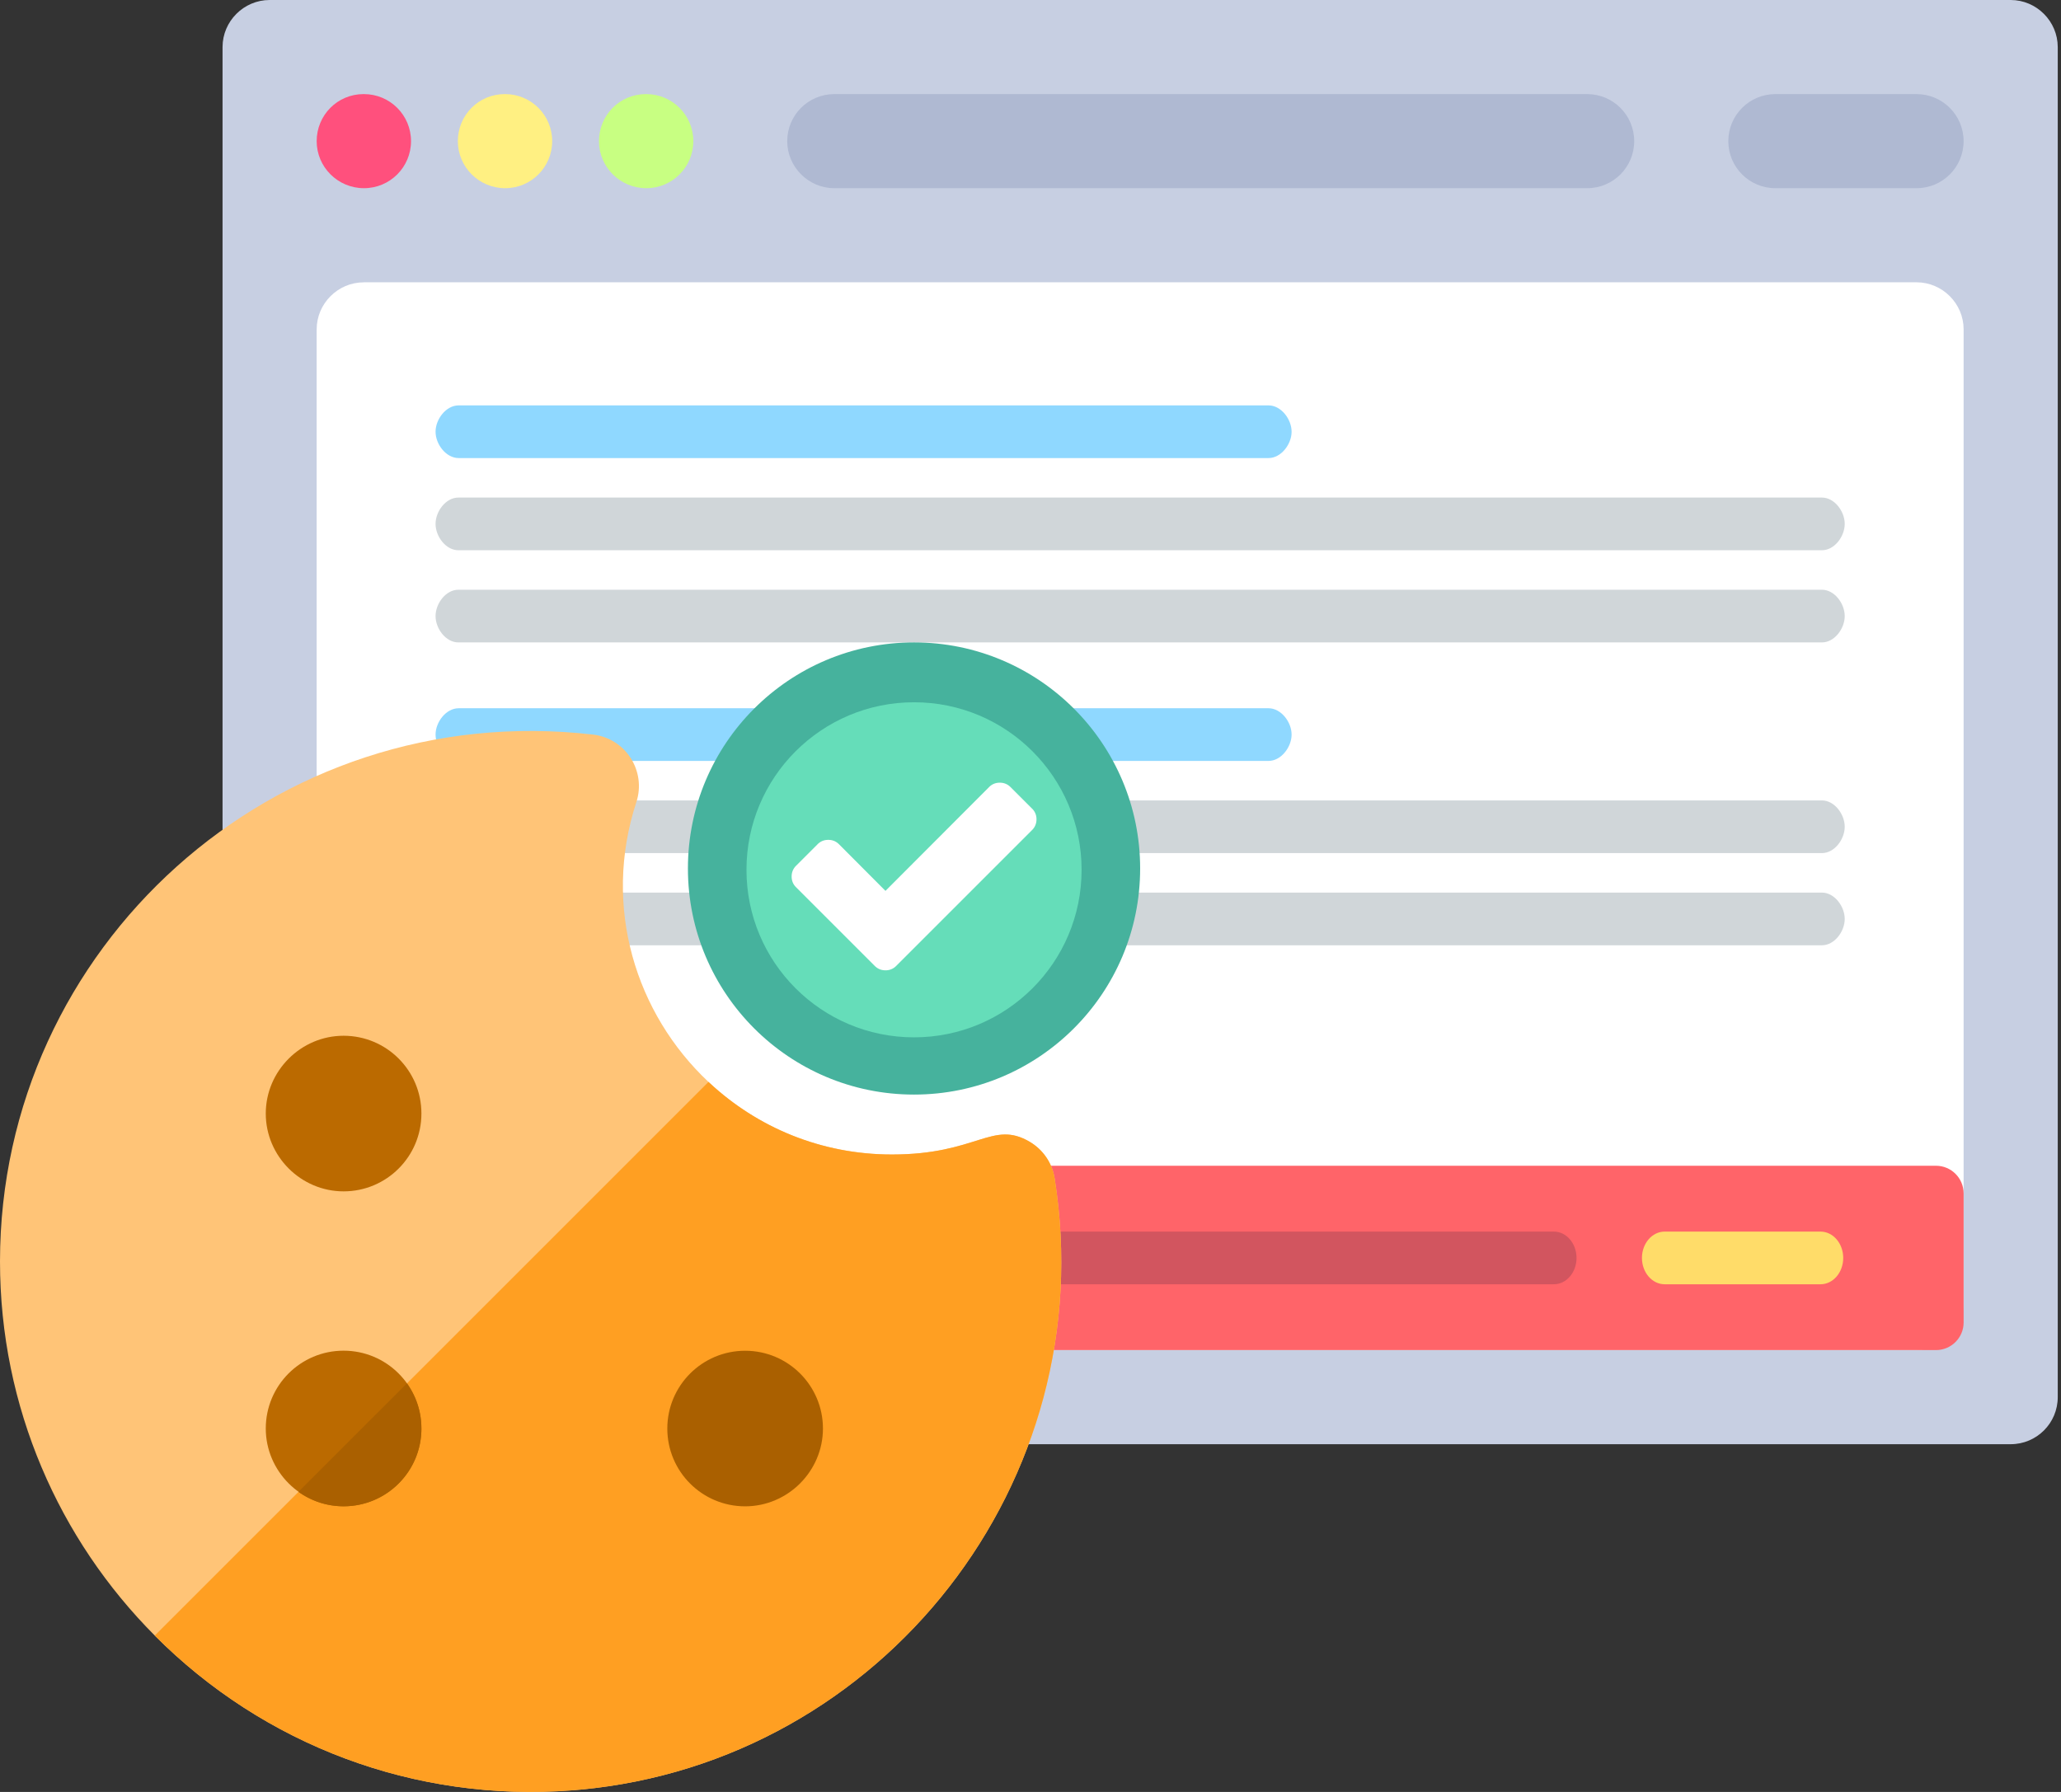 <svg xmlns="http://www.w3.org/2000/svg" xmlns:xlink="http://www.w3.org/1999/xlink" width="100%" height="100%" viewBox="0 0 575 500" fill-rule="evenodd" stroke-linejoin="round" stroke-miterlimit="2"><rect x="0" y="0" width="575" height="500" fill="#333333" stroke="none"/><g fill-rule="nonzero"><path d="M560.963 402.973H75.218c-7.2-.001-13.127-5.927-13.128-13.128V13.128C62.09 5.926 68.017.001 75.22 0h485.743c7.2.001 13.127 5.927 13.128 13.128v376.718c.002 7.25-5.876 13.127-13.126 13.127h-.001z" fill="#c7cfe2"></path><path d="M101.474 78.77h433.232c7.2.002 13.125 5.926 13.127 13.127V363.6c-.001 7.2-5.926 13.126-13.127 13.128H101.474c-7.202-.001-13.128-5.926-13.13-13.128l.002-271.693c.002-7.2 5.926-13.125 13.127-13.127z" fill="#fff"></path><path d="M101.54 52.512c-7.258 0-13.192-5.872-13.192-13.128s5.808-13.127 13.064-13.127h.13c7.258 0 13.13 5.872 13.13 13.127s-5.875 13.128-13.13 13.128h-.002z" fill="#ff507d"></path><path d="M140.924 52.512c-7.258 0-13.192-5.872-13.192-13.128s5.808-13.127 13.065-13.127h.128c7.258 0 13.13 5.872 13.13 13.127s-5.872 13.128-13.13 13.128h-.001z" fill="#fff082"></path><path d="M180.3 52.512c-7.258 0-13.193-5.872-13.193-13.128s5.808-13.127 13.065-13.127h.13c7.257 0 13.128 5.872 13.128 13.127s-5.872 13.128-13.13 13.128z" fill="#c8ff82"></path><path d="M442.8 52.512H232.757c-7.204 0-13.127-5.923-13.127-13.12 0-7.263 5.872-13.135 13.127-13.135H442.8c7.257 0 13.128 5.872 13.128 13.127s-5.87 13.128-13.128 13.128zm91.897 0h-39.385c-7.256 0-13.127-5.872-13.127-13.128s5.872-13.127 13.127-13.127h39.385c7.257 0 13.13 5.872 13.13 13.127s-5.873 13.128-13.13 13.128z" fill="#afb9d2"></path><g fill="#d0d6d9"><use xlink:href="#B"></use><use xlink:href="#B" y="25.72"></use></g><path d="M353.914 127.813H127.948c-3.5 0-6.43-3.85-6.43-7.35s2.93-7.348 6.43-7.348h225.966c3.497 0 6.43 3.85 6.43 7.348s-2.932 7.35-6.43 7.35z" fill="#8fd8ff"></path><g fill="#d0d6d9"><path d="M508.306 238.04H127.874c-3.498 0-6.356-3.85-6.356-7.35s2.858-7.348 6.356-7.348h380.432c3.497 0 6.356 3.85 6.356 7.348s-2.86 7.35-6.356 7.35z"></path><use xlink:href="#B" y="110.228"></use></g><path d="M353.914 212.32H127.948c-3.5 0-6.43-3.85-6.43-7.35s2.93-7.347 6.43-7.347h225.966c3.497 0 6.43 3.85 6.43 7.347s-2.932 7.35-6.43 7.35z" fill="#8fd8ff"></path></g><path d="M547.833 332.994c0-4.26-3.46-7.717-7.72-7.717H96.066c-4.26 0-7.72 3.458-7.72 7.717v36.008c0 4.258 3.46 7.715 7.72 7.715h444.048c4.26 0 7.72-3.457 7.72-7.715l-.001-36.008z" fill="#ff6469"></path><g fill-rule="nonzero"><path d="M507.906 343.65H464.43c-3.5 0-6.34 3.292-6.34 7.35s2.84 7.348 6.34 7.348h43.475c3.5 0 6.337-3.292 6.337-7.348s-2.837-7.35-6.337-7.35h.001z" fill="#ffdc69"></path><path d="M433.503 343.65h-305.23c-3.5 0-6.337 3.292-6.337 7.35s2.837 7.348 6.337 7.348h305.23c3.498 0 6.337-3.292 6.337-7.348s-2.84-7.35-6.337-7.35z" fill="#d2555f"></path><path d="M161.92 499.356l-2.2.192c-44.085 3.414-86.176-12.68-116.542-43.18C16.5 429.582 0 392.673 0 351.976c0-87.517 76.294-157.3 165.47-147.005 9.1 1.07 14.9 10.2 12.06 18.865-9.574 29.304-.078 59.08 20.126 78.05l.367.337c13.2 12.254 30.915 19.915 50.83 19.915 23.855 0 27.973-9.666 38.406-3.558 3.744 2.2 6.3 5.94 6.976 10.226 13.44 84.5-47.88 162.7-132.317 170.55h.002z" fill="#ffc477"></path><path d="M161.92 499.356l-2.2.192c-44.085 3.414-86.176-12.68-116.542-43.18l154.48-154.48.367.337c13.2 12.254 30.915 19.915 50.83 19.915 23.855 0 27.973-9.666 38.406-3.558 3.744 2.2 6.3 5.94 6.976 10.226 13.44 84.5-47.88 162.7-132.317 170.55v-.002z" fill="#ff9f22"></path><path d="M117.57 398.6c0 12-9.722 21.7-21.713 21.7-11.91-.001-21.707-9.8-21.708-21.71 0-12 9.718-21.712 21.708-21.712s21.713 9.722 21.713 21.712h0z" fill="#bb6a00"></path><path d="M117.572 398.6c0 11.995-9.725 21.7-21.712 21.7-4.696 0-9.04-1.486-12.6-4.032l30.27-30.267a21.51 21.51 0 0 1 4.032 12.6v-.01z" fill="#aa6000"></path><path d="M117.57 310.716c0 12-9.722 21.708-21.713 21.708-11.908-.001-21.707-9.8-21.708-21.708s9.8-21.708 21.708-21.71c12 0 21.713 9.718 21.713 21.7v-.001z" fill="#bb6a00"></path><path d="M229.596 398.6c-.001 11.91-9.8 21.708-21.708 21.71-12 0-21.713-9.718-21.713-21.7s9.722-21.712 21.713-21.712 21.708 9.722 21.708 21.712h0z" fill="#aa6000"></path></g><circle cx="255.007" cy="242.335" r="63.083" fill="#46b29d"></circle><circle cx="255.007" cy="242.701" r="46.748" fill="#65ddb9"></circle><path d="M287.927 225.62l-5.994-5.994c-.82-.822-1.82-1.233-2.996-1.233s-2.175.4-2.997 1.233l-28.9 28.954-12.956-13c-.823-.823-1.822-1.234-2.997-1.234s-2.174.4-2.997 1.234l-5.993 5.993c-.823.823-1.234 1.822-1.234 2.997s.4 2.175 1.234 2.997l21.946 21.946c.823.823 1.822 1.234 2.997 1.234a4.08 4.08 0 0 0 2.997-1.234l37.9-37.9c.822-.823 1.234-1.822 1.234-2.998a4.08 4.08 0 0 0-1.234-2.996l-.01.001z" fill="#fff" fill-rule="nonzero"></path><defs><path id="B" d="M508.306 153.532H127.874c-3.498 0-6.356-3.85-6.356-7.348s2.858-7.35 6.356-7.35h380.432c3.497 0 6.356 3.85 6.356 7.35s-2.86 7.348-6.356 7.348z"></path></defs></svg>